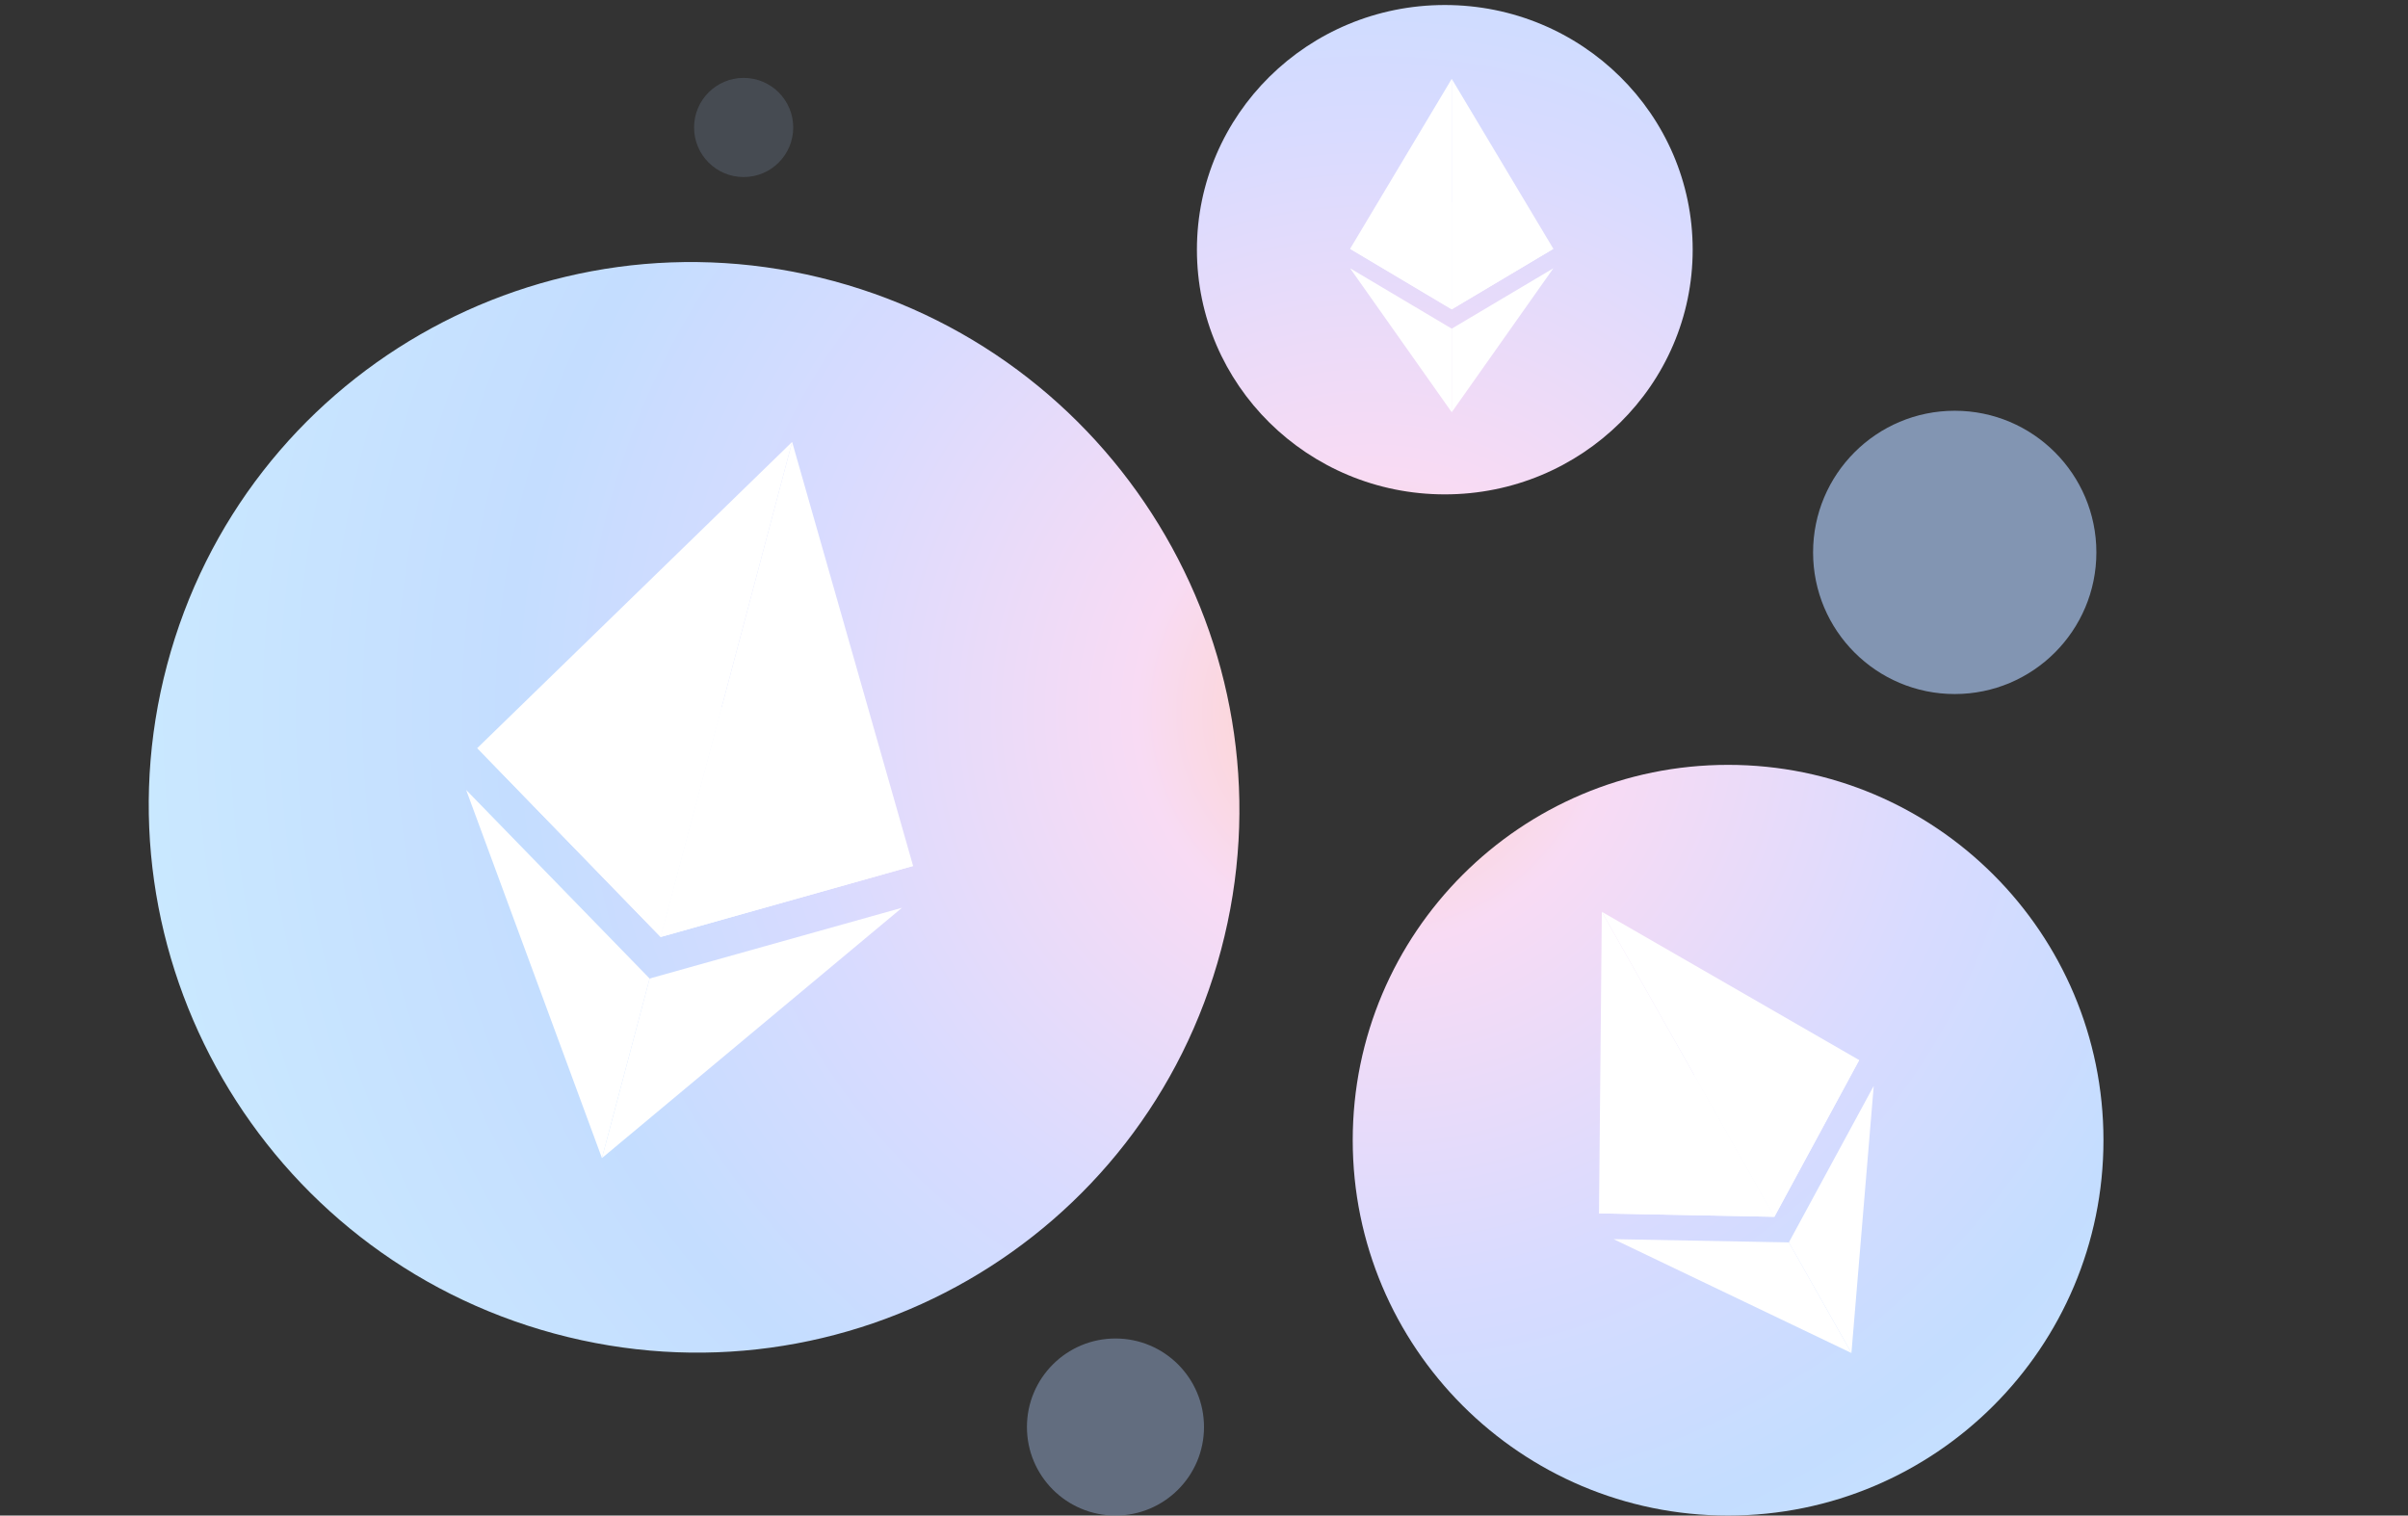 <svg fill="none" height="214" viewBox="0 0 340 214" width="340" xmlns="http://www.w3.org/2000/svg" xmlns:xlink="http://www.w3.org/1999/xlink"><rect x="0" y="0" width="340" height="214" fill="#333333" stroke="none"/><radialGradient id="a" cx="0" cy="0" gradientTransform="matrix(-127.499 125 -125 -127.499 194 100)" gradientUnits="userSpaceOnUse" r="1"><stop offset=".041" stop-color="#fed4c9"/><stop offset=".186" stop-color="#f8dbf4"/><stop offset=".461" stop-color="#d8dbff"/><stop offset=".683" stop-color="#c4ddff"/><stop offset="1" stop-color="#cae9ff"/></radialGradient><path d="m169 35.257c0 19.081 15.67 34.55 35 34.55s35-15.469 35-34.55-15.67-34.55-35-34.55c-19.33 0-35 15.469-35 34.55z" fill="url(#a)"/><path d="m297 161c0 29.272-23.729 53.001-53 53.001s-53-23.729-53-53.001c0-29.271 23.729-53 53-53s53 23.729 53 53z" fill="url(#a)"/><path d="m78.27 188.304c-41.095-11.112-65.576-53.387-54.679-94.424 10.897-41.037 53.045-65.297 94.14-54.185 41.096 11.112 65.576 53.386 54.68 94.424-10.897 41.037-53.045 65.296-94.14 54.185z" fill="url(#a)"/><g fill="#fff"><path d="m190.629 37.883 14.35 20.327v-11.803z"/><path d="m204.979 46.407v11.803l14.349-20.327z"/><path d="m204.978 11.131v32.544l14.35-8.545z"/><path d="m190.629 35.13 14.35 8.546v-32.544z"/><path d="m204.979 28.562-14.35 6.574 14.35 8.54z"/><path d="m204.979 28.562 14.349 6.574-14.349 8.54z"/><path d="m264.565 153.327-3.15 37.723-8.835-15.619z"/><path d="m252.58 175.431 8.836 15.619-33.585-16.078z"/><path d="m226.171 128.747 24.364 43.069-24.765-.487z"/><path d="m262.505 149.684-11.97 22.132-24.363-43.069z"/><path d="m239.22 151.814 23.289-2.123-11.974 22.125z"/><path d="m239.221 151.814-13.446 19.523 24.76.479z"/></g><circle cx="276" cy="78" fill="#8295b2" r="20" transform="matrix(-1 0 0 -1 552 156)"/><circle cx="157.5" cy="201.5" fill="#8295b2" opacity=".6" r="12.5" transform="matrix(-1 0 0 -1 315 403)"/><circle cx="105" cy="18" fill="#8295b2" opacity=".25" r="7"/><g fill="#fff"><path d="m65.82 111.543 19.173 51.982 6.732-25.352z"/><path d="m91.726 138.172-6.732 25.353 42.361-35.344z"/><path d="m111.846 62.399-18.562 69.906 35.641-10.037z"/><path d="m67.391 105.63 25.893 26.675 18.562-69.906z"/><path d="m101.904 99.841-34.517 5.801 25.896 26.663z"/><path d="m101.904 99.841 27.018 22.439-35.638 10.025z"/></g></svg>
